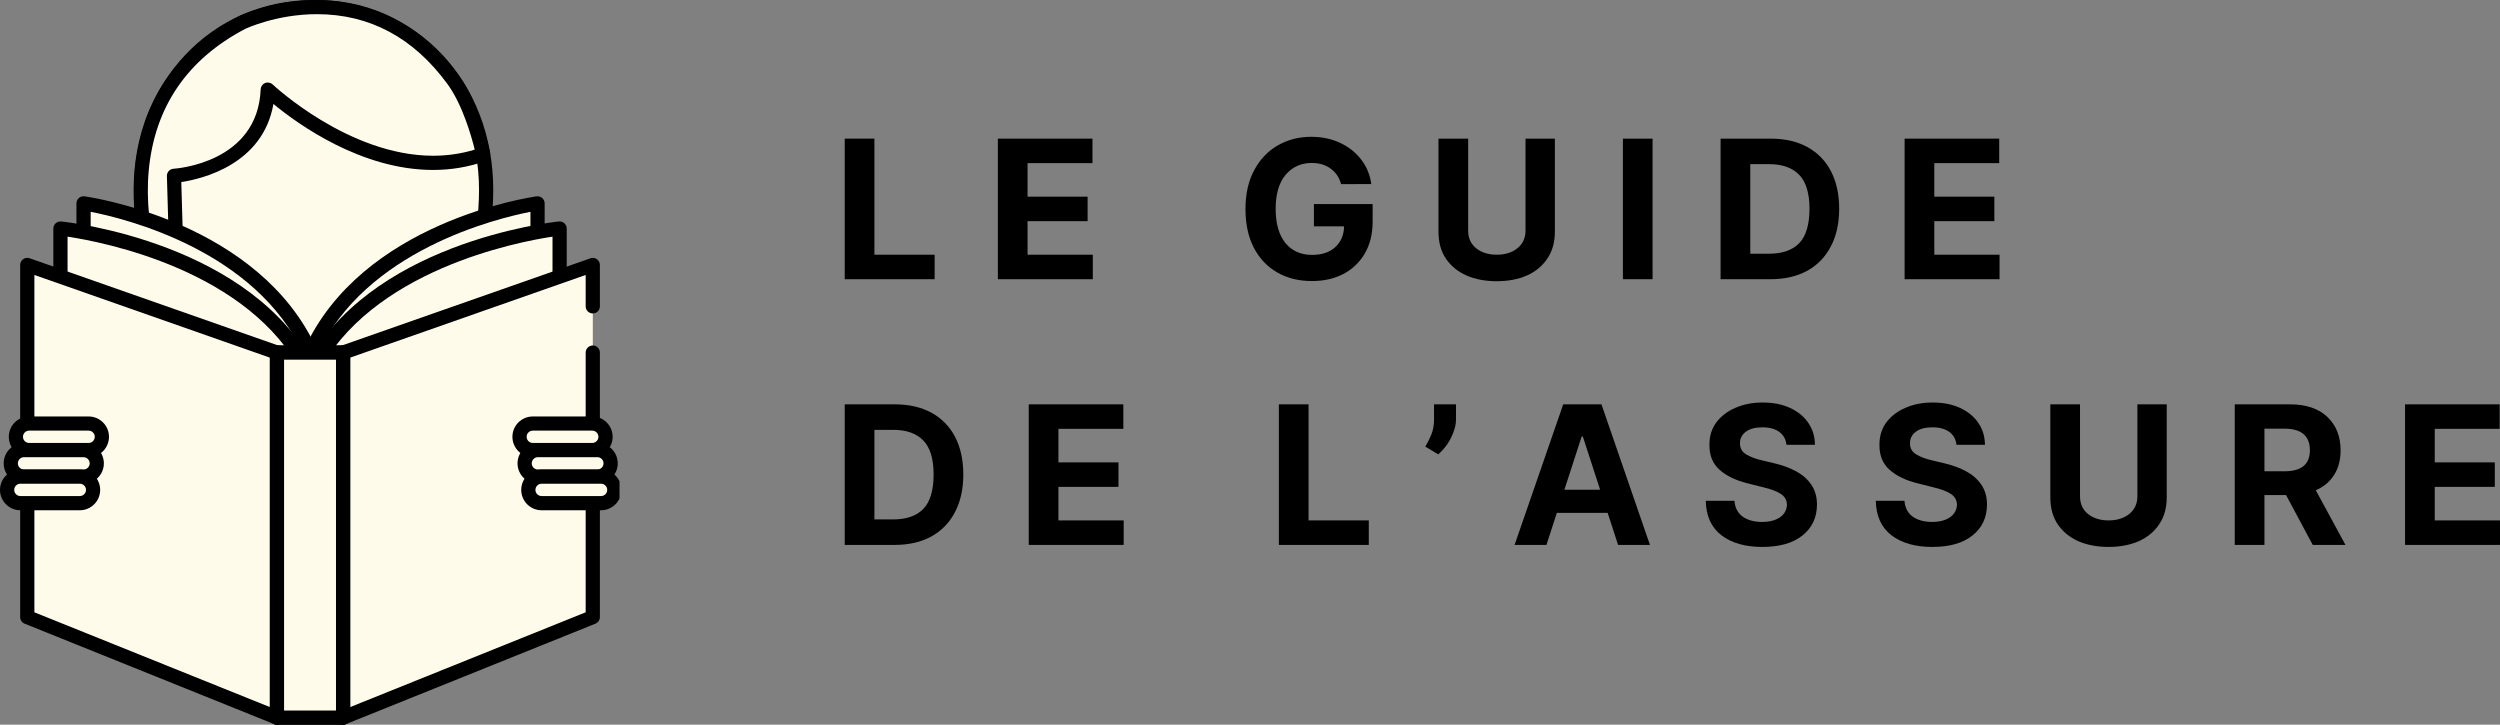 <?xml version="1.0" encoding="UTF-8" standalone="no"?>
<svg
   width="310.495"
   zoomAndPan="magnify"
   viewBox="0 0 232.872 67.504"
   height="90.005"
   preserveAspectRatio="xMidYMid"
   version="1.0"
   id="svg96"
   xmlns="http://www.w3.org/2000/svg"
   xmlns:svg="http://www.w3.org/2000/svg">
  <rect x="0" y="0" width="232.872" height="67.504" fill="#808080" stroke="none"/>
  <defs
     id="defs4">
    <clipPath
       id="4497b86633">
      <path
         d="m 109,196 h 10.266 v 5 H 109 Z m 0,0"
         clip-rule="nonzero"
         id="path1" />
    </clipPath>
    <clipPath
       id="be007da8fb">
      <path
         d="m 110,199 h 9.266 v 5 H 110 Z m 0,0"
         clip-rule="nonzero"
         id="path2" />
    </clipPath>
    <clipPath
       id="998bf78412">
      <path
         d="M 61.516,196 H 72 v 5 H 61.516 Z m 0,0"
         clip-rule="nonzero"
         id="path3" />
    </clipPath>
    <clipPath
       id="814b0cf080">
      <path
         d="M 61.516,199 H 71 v 5 h -9.484 z m 0,0"
         clip-rule="nonzero"
         id="path4" />
    </clipPath>
  </defs>
  <path
     fill="#fffbeb"
     d="m 45.285,17.672 c 0,9.398 -5.422,19.555 -16.043,19.555 -10.523,0 -16.102,-10.156 -16.102,-19.555 0,-9.395 6.707,-17.008 16.102,-17.008 9.395,0 16.043,7.613 16.043,17.008 z m 0,0"
     fill-opacity="1"
     fill-rule="nonzero"
     id="path5" />
  <path
     fill="#000000"
     d="m 29.242,37.887 c -10.887,0 -16.762,-10.414 -16.762,-20.215 0,-4.77 1.668,-9.199 4.703,-12.477 C 20.285,1.848 24.566,6.3409371e-7 29.242,6.3409371e-7 38.766,6.3409371e-7 45.945,7.598 45.945,17.672 c 0,5.035 -1.516,10.027 -4.164,13.688 -3.086,4.27 -7.422,6.527 -12.539,6.527 z m 0,-36.563 c -8.801,0 -15.441,7.027 -15.441,16.348 0,9.16 5.414,18.891 15.441,18.891 10.098,0 15.379,-9.5 15.379,-18.891 0,-9.32 -6.609,-16.348 -15.379,-16.348 z m 0,0"
     fill-opacity="1"
     fill-rule="nonzero"
     id="path6" />
  <path
     fill="#fffbeb"
     d="m 45.004,14.375 c -9.973,3.566 -20.062,-6.027 -20.062,-6.027 -0.297,7.516 -8.734,8.031 -8.734,8.031 l 0.148,5.141 -2.301,2.758 c 0,0 -5.133,-15.039 8.512,-22.188 0,0 11.641,-5.59 19.641,5.34 1.918,2.617 2.797,6.945 2.797,6.945 z m 0,0"
     fill-opacity="1"
     fill-rule="nonzero"
     id="path7" />
  <path
     fill="#000000"
     d="m 14.055,24.938 c -0.039,0 -0.078,-0.004 -0.121,-0.012 -0.234,-0.043 -0.426,-0.211 -0.504,-0.438 -0.055,-0.156 -1.324,-3.945 -0.895,-8.684 0.398,-4.41 2.414,-10.469 9.727,-14.301 0.148,-0.074 3.18,-1.504 7.258,-1.504 3.68,0 8.965,1.219 13.223,7.039 1.98,2.703 2.871,7.023 2.91,7.207 0.062,0.32 -0.117,0.641 -0.426,0.754 -1.547,0.551 -3.188,0.832 -4.879,0.832 -6.699,0 -12.609,-4.273 -14.879,-6.148 -0.98,5.645 -6.656,6.984 -8.582,7.277 l 0.133,4.539 c 0.004,0.164 -0.051,0.32 -0.156,0.445 l -2.301,2.754 c -0.125,0.152 -0.312,0.238 -0.508,0.238 z M 29.52,1.32 c -3.781,0 -6.637,1.352 -6.664,1.363 -5.414,2.836 -8.449,7.281 -9,13.195 -0.273,2.949 0.168,5.559 0.504,7 l 1.328,-1.59 -0.141,-4.891 c -0.012,-0.355 0.262,-0.656 0.621,-0.68 0.32,-0.019 7.844,-0.578 8.113,-7.398 0.012,-0.258 0.172,-0.488 0.414,-0.586 0.238,-0.098 0.516,-0.043 0.703,0.133 0.07,0.066 7.086,6.641 14.945,6.641 1.34,0 2.641,-0.191 3.879,-0.57 -0.305,-1.234 -1.141,-4.195 -2.547,-6.117 -3.156,-4.312 -7.246,-6.5 -12.156,-6.5 z m 0,0"
     fill-opacity="1"
     fill-rule="nonzero"
     id="path8" />
  <path
     fill="#fffbeb"
     d="m 7.781,30.297 v -11.355 c 0,0 15.902,2.23 21.145,13.902 v 1.914 H 7.781 Z m 0,0"
     fill-opacity="1"
     fill-rule="nonzero"
     id="path9" />
  <path
     fill="#000000"
     d="M 28.926,35.422 H 7.781 c -0.363,0 -0.66,-0.297 -0.66,-0.664 v -15.816 c 0,-0.191 0.082,-0.371 0.227,-0.5 0.145,-0.125 0.336,-0.18 0.527,-0.152 0.664,0.09 16.324,2.414 21.656,14.281 0.039,0.086 0.059,0.18 0.059,0.273 v 1.914 c 0,0.367 -0.297,0.664 -0.664,0.664 z M 8.445,34.098 h 19.82 v -1.113 C 23.82,23.309 11.605,20.344 8.445,19.73 Z m 0,0"
     fill-opacity="1"
     fill-rule="nonzero"
     id="path10" />
  <path
     fill="#fffbeb"
     d="m 50.07,30.297 v -11.355 c 0,0 -15.898,2.23 -21.145,13.902 v 1.914 h 21.145 z m 0,0"
     fill-opacity="1"
     fill-rule="nonzero"
     id="path11" />
  <path
     fill="#000000"
     d="M 50.07,35.422 H 28.926 c -0.363,0 -0.66,-0.297 -0.66,-0.664 v -1.914 c 0,-0.094 0.02,-0.188 0.059,-0.273 5.332,-11.867 20.992,-14.191 21.656,-14.281 0.188,-0.027 0.379,0.027 0.523,0.156 0.145,0.125 0.23,0.305 0.23,0.496 v 15.816 c 0,0.367 -0.297,0.664 -0.664,0.664 z m -20.48,-1.324 h 19.82 v -14.367 c -3.16,0.617 -15.383,3.59 -19.82,13.254 z m 0,0"
     fill-opacity="1"
     fill-rule="nonzero"
     id="path12" />
  <path
     fill="#fffbeb"
     d="m 5.629,32.641 v -11.355 c 0,0 17.484,1.816 23.25,13.488 v 2.328 h -23.25 z m 0,0"
     fill-opacity="1"
     fill-rule="nonzero"
     id="path13" />
  <path
     fill="#000000"
     d="m 28.879,37.766 h -23.25 c -0.363,0 -0.66,-0.297 -0.66,-0.664 v -15.816 c 0,-0.188 0.078,-0.363 0.219,-0.488 0.141,-0.129 0.324,-0.188 0.512,-0.168 0.727,0.074 17.914,1.988 23.773,13.852 0.043,0.094 0.066,0.191 0.066,0.293 v 2.328 c 0,0.367 -0.293,0.664 -0.66,0.664 z M 6.293,36.441 h 21.926 v -1.512 C 23.281,25.172 9.609,22.543 6.293,22.043 Z m 0,0"
     fill-opacity="1"
     fill-rule="nonzero"
     id="path14" />
  <path
     fill="#fffbeb"
     d="m 52.129,32.641 v -11.355 c 0,0 -17.484,1.816 -23.25,13.488 v 2.328 h 23.25 z m 0,0"
     fill-opacity="1"
     fill-rule="nonzero"
     id="path15" />
  <path
     fill="#000000"
     d="m 52.129,37.766 h -23.25 c -0.363,0 -0.66,-0.297 -0.66,-0.664 v -2.328 c 0,-0.102 0.023,-0.203 0.066,-0.293 5.863,-11.863 23.047,-13.777 23.773,-13.852 0.188,-0.019 0.371,0.039 0.512,0.168 0.141,0.125 0.219,0.301 0.219,0.488 v 15.816 c 0,0.367 -0.297,0.664 -0.66,0.664 z m -22.59,-1.324 h 21.926 v -14.398 c -3.312,0.5 -16.988,3.129 -21.926,12.887 z m 0,0"
     fill-opacity="1"
     fill-rule="nonzero"
     id="path16" />
  <path
     fill="#fffbeb"
     d="m 25.801,32.844 h 6.156 v 34 h -6.156 z m 0,0"
     fill-opacity="1"
     fill-rule="nonzero"
     id="path17" />
  <path
     fill="#000000"
     d="m 31.957,67.504 h -6.156 c -0.367,0 -0.664,-0.293 -0.664,-0.66 v -34 c 0,-0.367 0.297,-0.664 0.664,-0.664 h 6.156 c 0.367,0 0.664,0.297 0.664,0.664 v 34 c 0,0.367 -0.297,0.66 -0.664,0.66 z m -5.496,-1.32 h 4.836 v -32.68 h -4.836 z m 0,0"
     fill-opacity="1"
     fill-rule="nonzero"
     id="path18" />
  <path
     fill="#fffbeb"
     d="m 2.539,24.68 23.262,8.164 v 34 L 2.539,57.48 Z m 0,0"
     fill-opacity="1"
     fill-rule="nonzero"
     id="path19" />
  <path
     fill="#000000"
     d="m 25.801,67.504 c -0.086,0 -0.168,-0.016 -0.25,-0.047 L 2.293,58.094 c -0.25,-0.102 -0.414,-0.344 -0.414,-0.613 v -32.801 c 0,-0.215 0.105,-0.414 0.277,-0.539 0.176,-0.125 0.402,-0.156 0.602,-0.086 l 23.262,8.164 c 0.262,0.094 0.441,0.344 0.441,0.625 v 34 c 0,0.219 -0.109,0.426 -0.293,0.547 -0.109,0.074 -0.238,0.113 -0.367,0.113 z M 3.203,57.035 25.137,65.863 V 33.313 L 3.203,25.613 Z m 0,0"
     fill-opacity="1"
     fill-rule="nonzero"
     id="path20" />
  <path
     fill="#fffbeb"
     d="m 55.219,28.539 v -3.859 l -23.262,8.164 v 34 l 23.262,-9.363 v -24.637"
     fill-opacity="1"
     fill-rule="nonzero"
     id="path21" />
  <path
     fill="#000000"
     d="m 31.957,67.504 c -0.129,0 -0.258,-0.039 -0.367,-0.113 -0.184,-0.121 -0.293,-0.328 -0.293,-0.547 v -34 c 0,-0.281 0.18,-0.531 0.441,-0.625 l 23.262,-8.16 c 0.199,-0.074 0.426,-0.043 0.602,0.082 0.172,0.125 0.277,0.324 0.277,0.539 v 3.859 c 0,0.363 -0.297,0.66 -0.66,0.66 -0.367,0 -0.664,-0.297 -0.664,-0.66 v -2.926 l -21.934,7.699 v 32.551 l 21.934,-8.828 v -24.191 c 0,-0.367 0.297,-0.664 0.664,-0.664 0.363,0 0.66,0.297 0.66,0.664 v 24.637 c 0,0.27 -0.164,0.512 -0.414,0.613 l -23.258,9.363 c -0.082,0.031 -0.164,0.047 -0.25,0.047 z m 0,0"
     fill-opacity="1"
     fill-rule="nonzero"
     id="path22" />
  <path
     fill="#fffbeb"
     d="m 25.801,32.844 h 6.156 v 34 h -6.156 z m 0,0"
     fill-opacity="1"
     fill-rule="nonzero"
     id="path23" />
  <path
     fill="#000000"
     d="m 31.957,67.504 h -6.156 c -0.367,0 -0.664,-0.293 -0.664,-0.66 v -34 c 0,-0.367 0.297,-0.664 0.664,-0.664 h 6.156 c 0.367,0 0.664,0.297 0.664,0.664 v 34 c 0,0.367 -0.297,0.66 -0.664,0.66 z m -5.496,-1.32 h 4.836 v -32.68 h -4.836 z m 0,0"
     fill-opacity="1"
     fill-rule="nonzero"
     id="path24" />
  <path
     fill="#fffbeb"
     d="m 56.402,40.688 c 0,0.684 -0.551,1.238 -1.234,1.238 h -5.539 c -0.684,0 -1.234,-0.555 -1.234,-1.238 0,-0.68 0.551,-1.234 1.234,-1.234 h 5.539 c 0.684,0 1.234,0.555 1.234,1.234 z m 0,0"
     fill-opacity="1"
     fill-rule="nonzero"
     id="path25" />
  <path
     fill="#000000"
     d="m 55.168,42.586 h -5.539 c -1.047,0 -1.898,-0.852 -1.898,-1.898 0,-1.047 0.852,-1.895 1.898,-1.895 h 5.539 c 1.047,0 1.898,0.848 1.898,1.895 0,1.047 -0.852,1.898 -1.898,1.898 z m -5.539,-2.473 c -0.316,0 -0.574,0.258 -0.574,0.574 0,0.316 0.258,0.574 0.574,0.574 h 5.539 c 0.316,0 0.574,-0.258 0.574,-0.574 0,-0.316 -0.258,-0.574 -0.574,-0.574 z m 0,0"
     fill-opacity="1"
     fill-rule="nonzero"
     id="path26" />
  <path
     fill="#fffbeb"
     d="m 56.879,43.16 c 0,0.684 -0.551,1.238 -1.234,1.238 h -5.539 c -0.684,0 -1.234,-0.555 -1.234,-1.238 0,-0.68 0.551,-1.234 1.234,-1.234 h 5.539 c 0.684,0 1.234,0.555 1.234,1.234 z m 0,0"
     fill-opacity="1"
     fill-rule="nonzero"
     id="path27" />
  <g
     clip-path="url(#4497b86633)"
     id="g28"
     transform="translate(-61.559,-155.492)">
    <path
       fill="#000000"
       d="m 117.203,200.551 h -5.539 c -1.047,0 -1.898,-0.852 -1.898,-1.898 0,-1.047 0.852,-1.898 1.898,-1.898 h 5.539 c 1.047,0 1.898,0.852 1.898,1.898 0,1.047 -0.852,1.898 -1.898,1.898 z m -5.539,-2.473 c -0.316,0 -0.574,0.258 -0.574,0.574 0,0.316 0.258,0.574 0.574,0.574 h 5.539 c 0.316,0 0.574,-0.258 0.574,-0.574 0,-0.316 -0.258,-0.574 -0.574,-0.574 z m 0,0"
       fill-opacity="1"
       fill-rule="nonzero"
       id="path28" />
  </g>
  <path
     fill="#fffbeb"
     d="m 57.223,45.633 c 0,0.684 -0.555,1.238 -1.234,1.238 h -5.539 c -0.684,0 -1.238,-0.555 -1.238,-1.238 0,-0.68 0.555,-1.234 1.238,-1.234 h 5.539 c 0.68,0 1.234,0.555 1.234,1.234 z m 0,0"
     fill-opacity="1"
     fill-rule="nonzero"
     id="path29" />
  <g
     clip-path="url(#be007da8fb)"
     id="g30"
     transform="translate(-61.559,-155.492)">
    <path
       fill="#000000"
       d="m 117.547,203.023 h -5.539 c -1.047,0 -1.898,-0.852 -1.898,-1.898 0,-1.047 0.852,-1.898 1.898,-1.898 h 5.539 c 1.047,0 1.895,0.852 1.895,1.898 0.004,1.047 -0.848,1.898 -1.895,1.898 z m -5.539,-2.473 c -0.316,0 -0.574,0.258 -0.574,0.574 0,0.316 0.258,0.574 0.574,0.574 h 5.539 c 0.316,0 0.574,-0.258 0.574,-0.574 0,-0.316 -0.258,-0.574 -0.574,-0.574 z m 0,0"
       fill-opacity="1"
       fill-rule="nonzero"
       id="path30" />
  </g>
  <path
     fill="#fffbeb"
     d="m 1.48,40.688 c 0,0.684 0.555,1.238 1.234,1.238 h 5.539 c 0.684,0 1.238,-0.555 1.238,-1.238 0,-0.68 -0.555,-1.234 -1.238,-1.234 H 2.715 c -0.68,0 -1.234,0.555 -1.234,1.234 z m 0,0"
     fill-opacity="1"
     fill-rule="nonzero"
     id="path31" />
  <path
     fill="#000000"
     d="M 8.254,42.586 H 2.715 c -1.047,0 -1.895,-0.852 -1.895,-1.898 0,-1.047 0.848,-1.895 1.895,-1.895 h 5.539 c 1.047,0 1.898,0.848 1.898,1.895 0,1.047 -0.852,1.898 -1.898,1.898 z m -5.539,-2.473 c -0.316,0 -0.574,0.258 -0.574,0.574 0,0.316 0.258,0.574 0.574,0.574 h 5.539 c 0.316,0 0.574,-0.258 0.574,-0.574 0,-0.316 -0.258,-0.574 -0.574,-0.574 z m 0,0"
     fill-opacity="1"
     fill-rule="nonzero"
     id="path32" />
  <path
     fill="#fffbeb"
     d="m 1.004,43.16 c 0,0.684 0.555,1.238 1.238,1.238 h 5.535 c 0.684,0 1.238,-0.555 1.238,-1.238 0,-0.68 -0.555,-1.234 -1.238,-1.234 H 2.242 c -0.684,0 -1.238,0.555 -1.238,1.234 z m 0,0"
     fill-opacity="1"
     fill-rule="nonzero"
     id="path33" />
  <g
     clip-path="url(#998bf78412)"
     id="g34"
     transform="translate(-61.559,-155.492)">
    <path
       fill="#000000"
       d="m 69.336,200.551 h -5.535 c -1.047,0 -1.898,-0.852 -1.898,-1.898 0,-1.047 0.852,-1.898 1.898,-1.898 h 5.535 c 1.047,0 1.898,0.852 1.898,1.898 0,1.047 -0.852,1.898 -1.898,1.898 z m -5.535,-2.473 c -0.32,0 -0.578,0.258 -0.578,0.574 0,0.316 0.258,0.574 0.578,0.574 h 5.535 c 0.32,0 0.578,-0.258 0.578,-0.574 0,-0.316 -0.262,-0.574 -0.578,-0.574 z m 0,0"
       fill-opacity="1"
       fill-rule="nonzero"
       id="path34" />
  </g>
  <path
     fill="#fffbeb"
     d="m 0.66,45.633 c 0,0.684 0.555,1.238 1.238,1.238 h 5.535 c 0.684,0 1.238,-0.555 1.238,-1.238 0,-0.68 -0.555,-1.234 -1.238,-1.234 H 1.898 c -0.684,0 -1.238,0.555 -1.238,1.234 z m 0,0"
     fill-opacity="1"
     fill-rule="nonzero"
     id="path35" />
  <g
     clip-path="url(#814b0cf080)"
     id="g36"
     transform="translate(-61.559,-155.492)">
    <path
       fill="#000000"
       d="m 68.992,203.023 h -5.535 c -1.047,0 -1.898,-0.852 -1.898,-1.898 0,-1.047 0.852,-1.898 1.898,-1.898 h 5.535 c 1.047,0 1.898,0.852 1.898,1.898 0,1.047 -0.852,1.898 -1.898,1.898 z m -5.535,-2.473 c -0.316,0 -0.574,0.258 -0.574,0.574 0,0.316 0.258,0.574 0.574,0.574 h 5.539 c 0.316,0 0.574,-0.258 0.574,-0.574 0,-0.316 -0.258,-0.574 -0.574,-0.574 z m 0,0"
       fill-opacity="1"
       fill-rule="nonzero"
       id="path36" />
  </g>
  <g
     fill="#000000"
     fill-opacity="1"
     id="g39"
     transform="translate(-61.559,-155.492)">
    <g
       transform="translate(139.103,181.5)"
       id="g38">
      <g
         id="g37">
        <path
           d="M 1.141,0 V -13.094 H 3.906 v 10.812 H 9.516 V 0 Z m 0,0"
           id="path37" />
      </g>
    </g>
  </g>
  <g
     fill="#000000"
     fill-opacity="1"
     id="g42"
     transform="translate(-61.559,-155.492)">
    <g
       transform="translate(153.368,181.5)"
       id="g41">
      <g
         id="g40">
        <path
           d="m 1.141,0 v -13.094 h 8.812 v 2.281 H 3.906 v 3.125 H 9.5 v 2.281 H 3.906 v 3.125 H 9.984 V 0 Z m 0,0"
           id="path39" />
      </g>
    </g>
  </g>
  <g
     fill="#000000"
     fill-opacity="1"
     id="g48"
     transform="translate(-61.559,-155.492)">
    <g
       transform="translate(176.668,181.5)"
       id="g47">
      <g
         id="g46">
        <path
           d="m 9.812,-8.859 c -0.168,-0.613 -0.492,-1.094 -0.969,-1.438 -0.469,-0.352 -1.059,-0.531 -1.766,-0.531 -1,0 -1.812,0.371 -2.438,1.109 -0.617,0.742 -0.922,1.793 -0.922,3.156 0,1.375 0.301,2.438 0.906,3.188 0.613,0.742 1.438,1.109 2.469,1.109 0.926,0 1.648,-0.238 2.172,-0.719 0.531,-0.477 0.805,-1.125 0.828,-1.938 H 7.281 V -7 H 12.75 v 1.641 c 0,1.148 -0.246,2.137 -0.734,2.969 -0.48,0.824 -1.148,1.461 -2,1.906 -0.844,0.438 -1.82,0.656 -2.922,0.656 -1.23,0 -2.312,-0.27 -3.25,-0.812 -0.93,-0.539 -1.652,-1.312 -2.172,-2.312 C 1.16,-3.961 0.906,-5.156 0.906,-6.531 c 0,-1.414 0.27,-2.625 0.812,-3.625 0.539,-1.008 1.273,-1.781 2.203,-2.312 0.926,-0.531 1.961,-0.797 3.109,-0.797 0.988,0 1.883,0.188 2.688,0.562 0.801,0.375 1.457,0.898 1.969,1.562 0.508,0.656 0.82,1.418 0.938,2.281 z m 0,0"
           id="path45" />
      </g>
    </g>
  </g>
  <g
     fill="#000000"
     fill-opacity="1"
     id="g51"
     transform="translate(-61.559,-155.492)">
    <g
       transform="translate(194.41,181.5)"
       id="g50">
      <g
         id="g49">
        <path
           d="m 9.25,-13.094 h 2.734 v 8.656 c 0,0.992 -0.234,1.828 -0.703,2.516 C 10.82,-1.234 10.188,-0.707 9.375,-0.344 8.562,0.008 7.625,0.188 6.562,0.188 5.508,0.188 4.57,0.008 3.75,-0.344 2.938,-0.707 2.297,-1.234 1.828,-1.922 1.367,-2.609 1.141,-3.445 1.141,-4.438 v -8.656 H 3.906 v 8.562 c 0,0.699 0.25,1.25 0.75,1.656 0.508,0.398 1.145,0.594 1.906,0.594 0.781,0 1.422,-0.195 1.922,-0.594 C 8.992,-3.281 9.25,-3.832 9.25,-4.531 Z m 0,0"
           id="path48" />
      </g>
    </g>
  </g>
  <g
     fill="#000000"
     fill-opacity="1"
     id="g54"
     transform="translate(-61.559,-155.492)">
    <g
       transform="translate(211.589,181.5)"
       id="g53">
      <g
         id="g52">
        <path
           d="M 3.906,-13.094 V 0 H 1.141 v -13.094 z m 0,0"
           id="path51" />
      </g>
    </g>
  </g>
  <g
     fill="#000000"
     fill-opacity="1"
     id="g57"
     transform="translate(-61.559,-155.492)">
    <g
       transform="translate(220.689,181.5)"
       id="g56">
      <g
         id="g55">
        <path
           d="M 5.781,0 H 1.141 V -13.094 H 5.812 c 1.32,0 2.457,0.262 3.406,0.781 0.957,0.523 1.691,1.273 2.203,2.25 0.508,0.98 0.766,2.148 0.766,3.5 0,1.367 -0.262,2.539 -0.781,3.516 C 10.895,-2.066 10.16,-1.312 9.203,-0.781 8.242,-0.258 7.102,0 5.781,0 Z m -1.875,-2.375 h 1.75 c 1.238,0 2.176,-0.328 2.812,-0.984 0.633,-0.664 0.953,-1.734 0.953,-3.203 0,-1.445 -0.32,-2.5 -0.953,-3.156 -0.637,-0.664 -1.57,-1 -2.797,-1 H 3.906 Z m 0,0"
           id="path54" />
      </g>
    </g>
  </g>
  <g
     fill="#000000"
     fill-opacity="1"
     id="g60"
     transform="translate(-61.559,-155.492)">
    <g
       transform="translate(237.83,181.5)"
       id="g59">
      <g
         id="g58">
        <path
           d="m 1.141,0 v -13.094 h 8.812 v 2.281 H 3.906 v 3.125 H 9.5 v 2.281 H 3.906 v 3.125 H 9.984 V 0 Z m 0,0"
           id="path57" />
      </g>
    </g>
  </g>
  <g
     fill="#000000"
     fill-opacity="1"
     id="g66"
     transform="translate(-61.559,-155.492)">
    <g
       transform="translate(139.103,206.25)"
       id="g65">
      <g
         id="g64">
        <path
           d="M 5.781,0 H 1.141 V -13.094 H 5.812 c 1.32,0 2.457,0.262 3.406,0.781 0.957,0.523 1.691,1.273 2.203,2.25 0.508,0.98 0.766,2.148 0.766,3.5 0,1.367 -0.262,2.539 -0.781,3.516 C 10.895,-2.066 10.16,-1.312 9.203,-0.781 8.242,-0.258 7.102,0 5.781,0 Z m -1.875,-2.375 h 1.75 c 1.238,0 2.176,-0.328 2.812,-0.984 0.633,-0.664 0.953,-1.734 0.953,-3.203 0,-1.445 -0.32,-2.5 -0.953,-3.156 -0.637,-0.664 -1.57,-1 -2.797,-1 H 3.906 Z m 0,0"
           id="path63" />
      </g>
    </g>
  </g>
  <g
     fill="#000000"
     fill-opacity="1"
     id="g69"
     transform="translate(-61.559,-155.492)">
    <g
       transform="translate(156.244,206.25)"
       id="g68">
      <g
         id="g67">
        <path
           d="m 1.141,0 v -13.094 h 8.812 v 2.281 H 3.906 v 3.125 H 9.5 v 2.281 H 3.906 v 3.125 H 9.984 V 0 Z m 0,0"
           id="path66" />
      </g>
    </g>
  </g>
  <g
     fill="#000000"
     fill-opacity="1"
     id="g75"
     transform="translate(-61.559,-155.492)">
    <g
       transform="translate(179.544,206.25)"
       id="g74">
      <g
         id="g73">
        <path
           d="M 1.141,0 V -13.094 H 3.906 v 10.812 H 9.516 V 0 Z m 0,0"
           id="path72" />
      </g>
    </g>
  </g>
  <g
     fill="#000000"
     fill-opacity="1"
     id="g78"
     transform="translate(-61.559,-155.492)">
    <g
       transform="translate(193.809,206.25)"
       id="g77">
      <g
         id="g76">
        <path
           d="m 3.375,-13.094 v 1.391 c 0,0.387 -0.078,0.781 -0.234,1.188 -0.148,0.406 -0.344,0.793 -0.594,1.156 -0.25,0.355 -0.527,0.664 -0.828,0.922 L 0.516,-9.156 c 0.207,-0.344 0.395,-0.719 0.562,-1.125 0.164,-0.406 0.25,-0.879 0.25,-1.422 v -1.391 z m 0,0"
           id="path75" />
      </g>
    </g>
  </g>
  <g
     fill="#000000"
     fill-opacity="1"
     id="g81"
     transform="translate(-61.559,-155.492)">
    <g
       transform="translate(202.218,206.25)"
       id="g80">
      <g
         id="g79">
        <path
           d="m 3.391,0 h -2.969 l 4.531,-13.094 h 3.562 L 13.031,0 H 10.062 L 9.094,-2.984 H 4.359 Z M 5.062,-5.141 H 8.391 L 6.781,-10.094 H 6.672 Z m 0,0"
           id="path78" />
      </g>
    </g>
  </g>
  <g
     fill="#000000"
     fill-opacity="1"
     id="g84"
     transform="translate(-61.559,-155.492)">
    <g
       transform="translate(219.73,206.25)"
       id="g83">
      <g
         id="g82">
        <path
           d="m 8.234,-9.328 c -0.055,-0.508 -0.273,-0.906 -0.656,-1.188 -0.387,-0.289 -0.914,-0.438 -1.578,-0.438 -0.68,0 -1.199,0.141 -1.562,0.422 -0.355,0.273 -0.531,0.621 -0.531,1.047 -0.012,0.469 0.188,0.824 0.594,1.062 C 4.914,-8.18 5.406,-8 5.969,-7.875 l 1.172,0.281 c 0.758,0.18 1.43,0.43 2.016,0.75 0.594,0.324 1.062,0.742 1.406,1.25 0.344,0.512 0.516,1.133 0.516,1.859 C 11.066,-2.535 10.613,-1.582 9.719,-0.875 8.832,-0.164 7.586,0.188 5.984,0.188 4.398,0.188 3.133,-0.172 2.188,-0.891 1.238,-1.617 0.75,-2.691 0.719,-4.109 h 2.672 c 0.051,0.656 0.312,1.152 0.781,1.484 0.469,0.324 1.062,0.484 1.781,0.484 0.707,0 1.27,-0.145 1.688,-0.438 C 8.055,-2.879 8.27,-3.27 8.281,-3.75 8.27,-4.188 8.07,-4.523 7.688,-4.766 7.312,-5.004 6.766,-5.207 6.047,-5.375 L 4.625,-5.734 C 3.52,-6.004 2.645,-6.426 2,-7 1.363,-7.57 1.051,-8.344 1.062,-9.312 c -0.012,-0.789 0.195,-1.484 0.625,-2.078 0.438,-0.594 1.031,-1.051 1.781,-1.375 0.75,-0.332 1.598,-0.5 2.547,-0.5 0.977,0 1.828,0.168 2.547,0.5 0.727,0.336 1.297,0.797 1.703,1.391 0.406,0.586 0.613,1.266 0.625,2.047 z m 0,0"
           id="path81" />
      </g>
    </g>
  </g>
  <g
     fill="#000000"
     fill-opacity="1"
     id="g87"
     transform="translate(-61.559,-155.492)">
    <g
       transform="translate(235.567,206.25)"
       id="g86">
      <g
         id="g85">
        <path
           d="m 8.234,-9.328 c -0.055,-0.508 -0.273,-0.906 -0.656,-1.188 -0.387,-0.289 -0.914,-0.438 -1.578,-0.438 -0.68,0 -1.199,0.141 -1.562,0.422 -0.355,0.273 -0.531,0.621 -0.531,1.047 -0.012,0.469 0.188,0.824 0.594,1.062 C 4.914,-8.18 5.406,-8 5.969,-7.875 l 1.172,0.281 c 0.758,0.18 1.43,0.43 2.016,0.75 0.594,0.324 1.062,0.742 1.406,1.25 0.344,0.512 0.516,1.133 0.516,1.859 C 11.066,-2.535 10.613,-1.582 9.719,-0.875 8.832,-0.164 7.586,0.188 5.984,0.188 4.398,0.188 3.133,-0.172 2.188,-0.891 1.238,-1.617 0.75,-2.691 0.719,-4.109 h 2.672 c 0.051,0.656 0.312,1.152 0.781,1.484 0.469,0.324 1.062,0.484 1.781,0.484 0.707,0 1.27,-0.145 1.688,-0.438 C 8.055,-2.879 8.27,-3.27 8.281,-3.75 8.27,-4.188 8.07,-4.523 7.688,-4.766 7.312,-5.004 6.766,-5.207 6.047,-5.375 L 4.625,-5.734 C 3.52,-6.004 2.645,-6.426 2,-7 1.363,-7.57 1.051,-8.344 1.062,-9.312 c -0.012,-0.789 0.195,-1.484 0.625,-2.078 0.438,-0.594 1.031,-1.051 1.781,-1.375 0.75,-0.332 1.598,-0.5 2.547,-0.5 0.977,0 1.828,0.168 2.547,0.5 0.727,0.336 1.297,0.797 1.703,1.391 0.406,0.586 0.613,1.266 0.625,2.047 z m 0,0"
           id="path84" />
      </g>
    </g>
  </g>
  <g
     fill="#000000"
     fill-opacity="1"
     id="g90"
     transform="translate(-61.559,-155.492)">
    <g
       transform="translate(251.404,206.25)"
       id="g89">
      <g
         id="g88">
        <path
           d="m 9.25,-13.094 h 2.734 v 8.656 c 0,0.992 -0.234,1.828 -0.703,2.516 C 10.82,-1.234 10.188,-0.707 9.375,-0.344 8.562,0.008 7.625,0.188 6.562,0.188 5.508,0.188 4.57,0.008 3.75,-0.344 2.938,-0.707 2.297,-1.234 1.828,-1.922 1.367,-2.609 1.141,-3.445 1.141,-4.438 v -8.656 H 3.906 v 8.562 c 0,0.699 0.25,1.25 0.75,1.656 0.508,0.398 1.145,0.594 1.906,0.594 0.781,0 1.422,-0.195 1.922,-0.594 C 8.992,-3.281 9.25,-3.832 9.25,-4.531 Z m 0,0"
           id="path87" />
      </g>
    </g>
  </g>
  <g
     fill="#000000"
     fill-opacity="1"
     id="g93"
     transform="translate(-61.559,-155.492)">
    <g
       transform="translate(268.583,206.25)"
       id="g92">
      <g
         id="g91">
        <path
           d="m 1.141,0 v -13.094 h 5.156 c 1.488,0 2.645,0.391 3.469,1.172 C 10.586,-11.148 11,-10.113 11,-8.812 11,-7.914 10.797,-7.148 10.391,-6.516 9.992,-5.879 9.426,-5.406 8.688,-5.094 L 11.453,0 H 8.406 L 5.922,-4.641 H 3.906 V 0 Z M 3.906,-6.859 h 1.875 c 1.57,0 2.359,-0.648 2.359,-1.953 0,-1.344 -0.793,-2.016 -2.375,-2.016 H 3.906 Z m 0,0"
           id="path90" />
      </g>
    </g>
  </g>
  <g
     fill="#000000"
     fill-opacity="1"
     id="g96"
     transform="translate(-61.559,-155.492)">
    <g
       transform="translate(284.446,206.25)"
       id="g95">
      <g
         id="g94">
        <path
           d="m 1.141,0 v -13.094 h 8.812 v 2.281 H 3.906 v 3.125 H 9.5 v 2.281 H 3.906 v 3.125 H 9.984 V 0 Z m 0,0"
           id="path93" />
      </g>
    </g>
  </g>
</svg>
